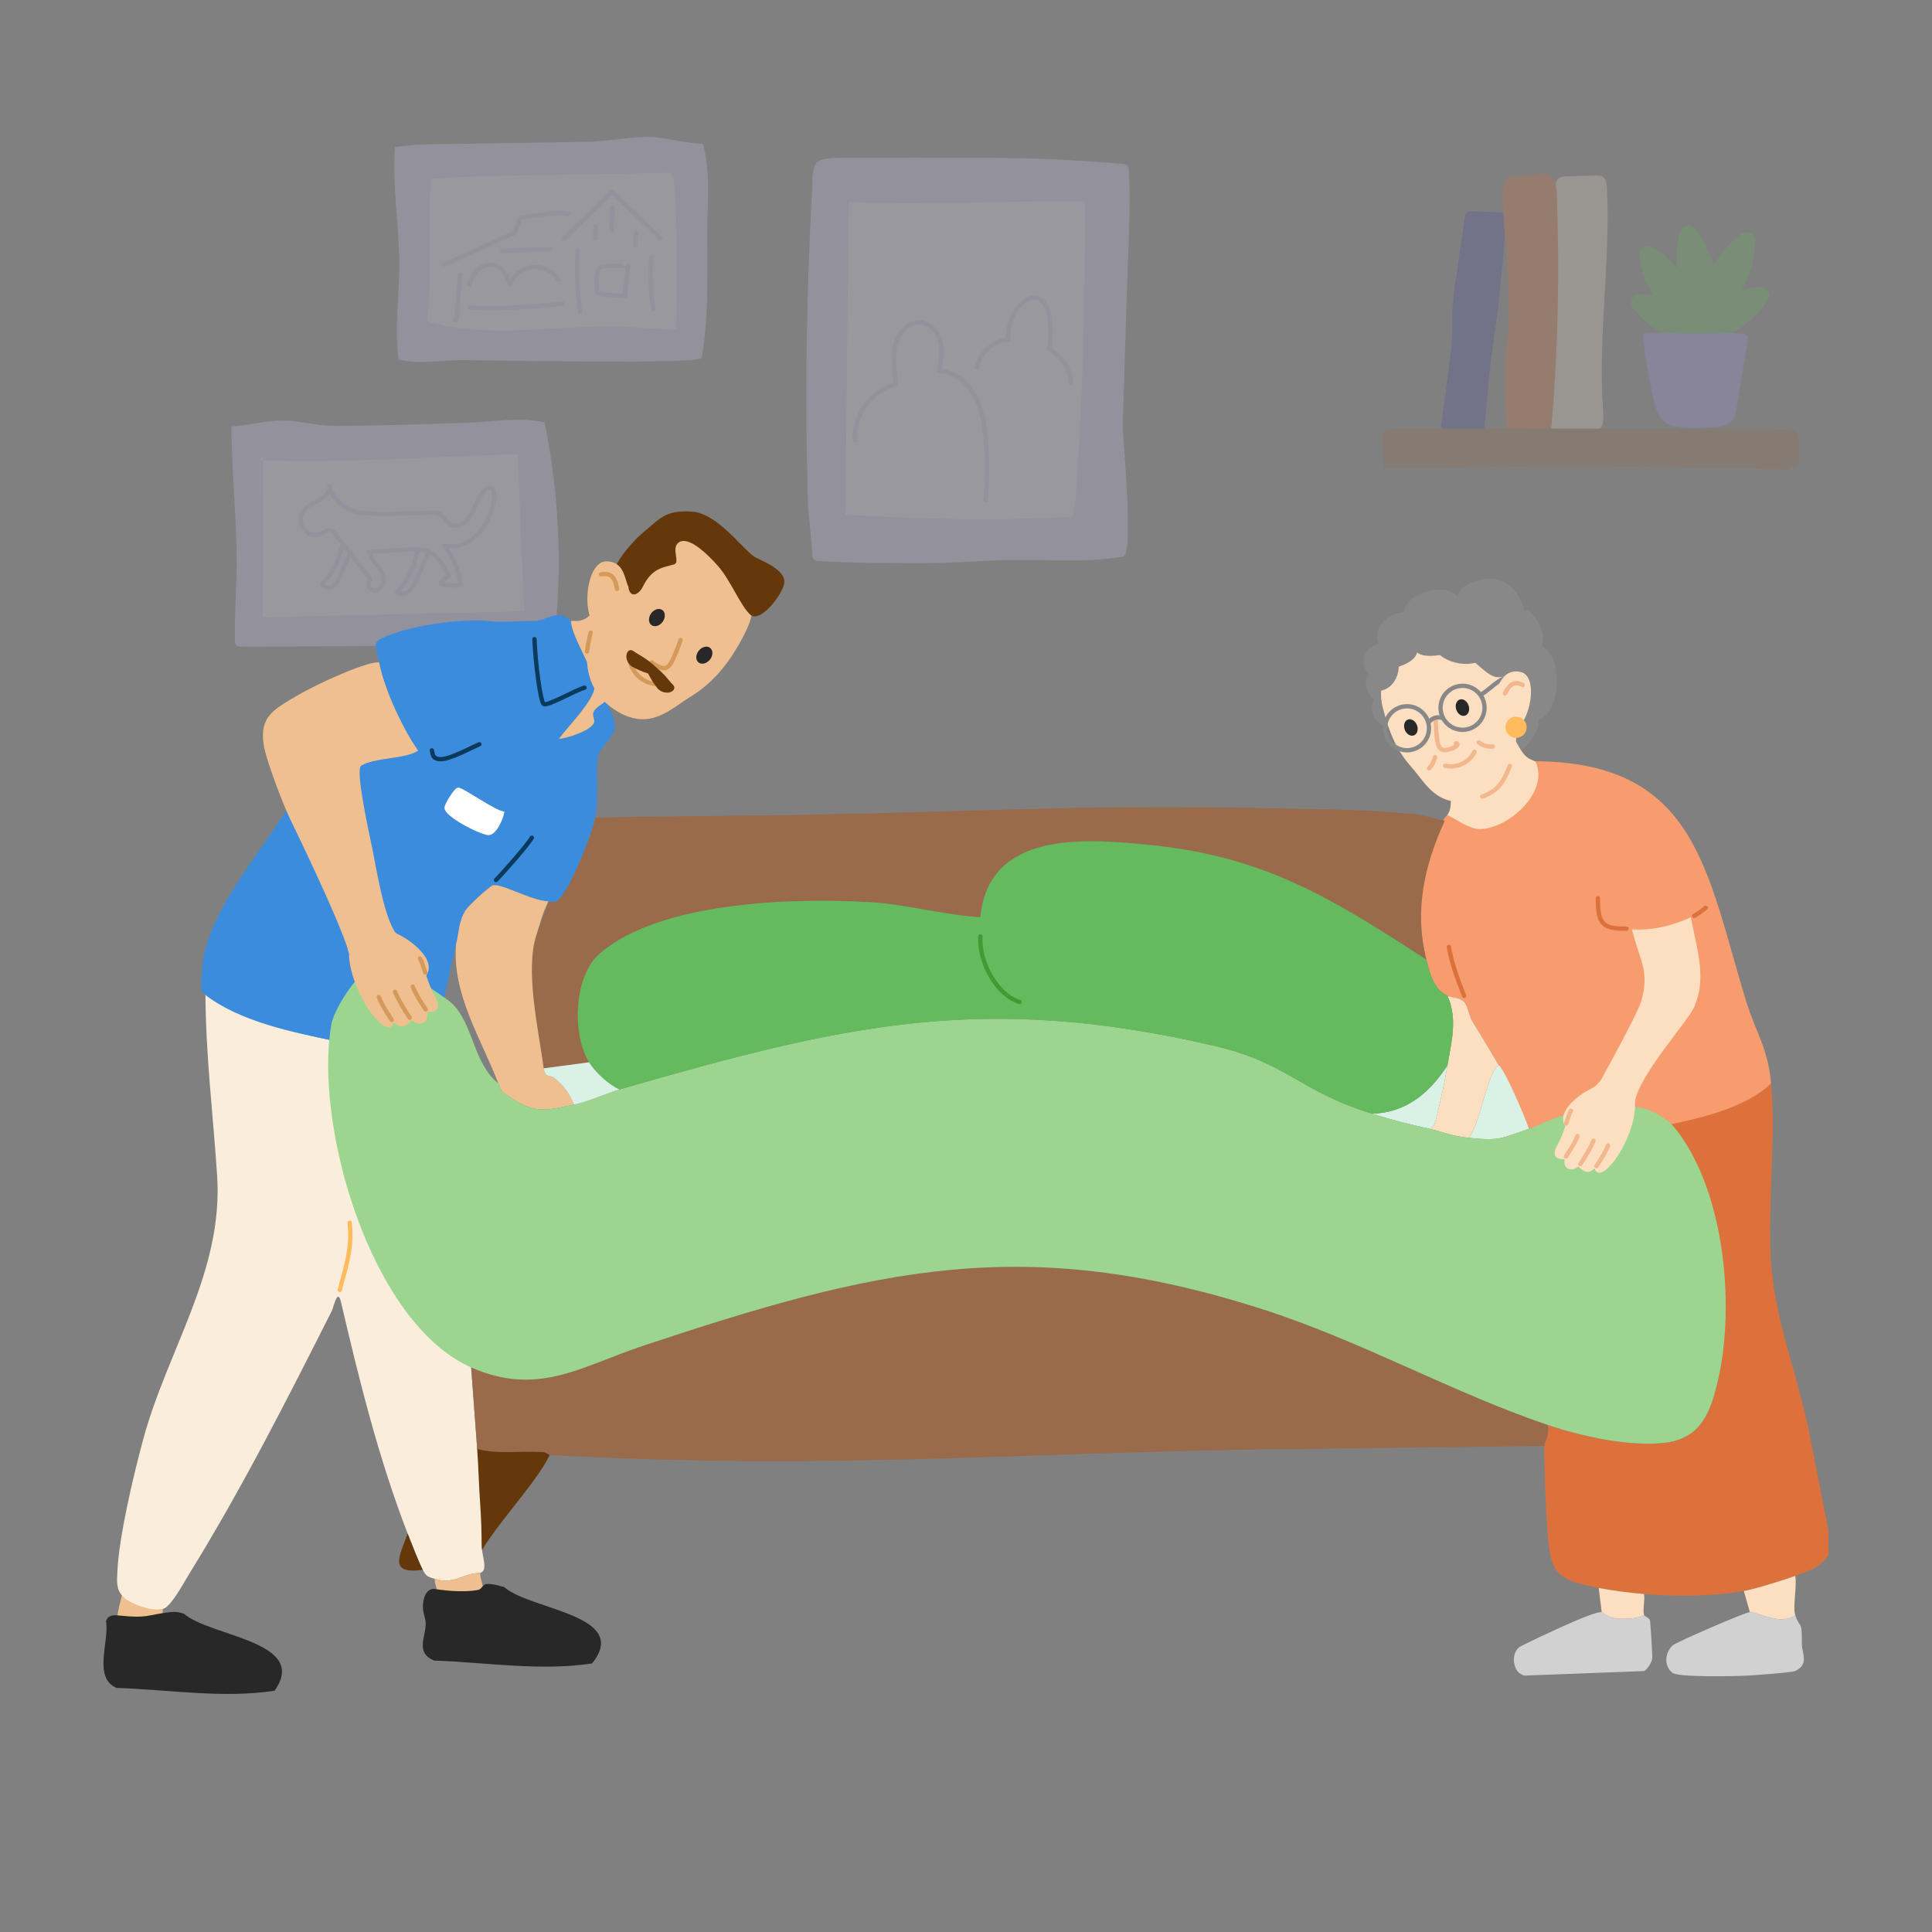 <?xml version="1.0" encoding="UTF-8"?>
<svg xmlns="http://www.w3.org/2000/svg" viewBox="0 0 448 448">
  <rect x="0" y="0" width="448" height="448" fill="#808080" stroke="none"/>
  <defs>
    <style>
      .cls-1 {
        fill: #ffbb5c;
      }

      .cls-2 {
        stroke: #d6995c;
      }

      .cls-2, .cls-3, .cls-4, .cls-5, .cls-6, .cls-7, .cls-8, .cls-9 {
        fill: none;
        stroke-linecap: round;
        stroke-linejoin: round;
      }

      .cls-10 {
        fill: #d1c9f7;
      }

      .cls-11 {
        fill: #f79c6e;
      }

      .cls-3 {
        stroke: #888;
      }

      .cls-12 {
        fill: #daf1e5;
      }

      .cls-13 {
        fill: #454da1;
      }

      .cls-4 {
        stroke: #d1c9f7;
      }

      .cls-5 {
        stroke: #439933;
      }

      .cls-14 {
        fill: #fcdec0;
      }

      .cls-15 {
        fill: #ecd9c6;
      }

      .cls-6 {
        stroke: #dd713c;
      }

      .cls-16 {
        fill: #66ba5e;
      }

      .cls-17 {
        fill: #65380b;
      }

      .cls-7 {
        stroke: #f2b78c;
      }

      .cls-18 {
        fill: #dd713c;
      }

      .cls-19 {
        fill: #dd713c;
      }

      .cls-20 {
        fill: #fff;
      }

      .cls-21 {
        fill: #3c8cdd;
      }

      .cls-22 {
        fill: #282828;
      }

      .cls-8 {
        stroke: #ffbb5c;
      }

      .cls-23 {
        fill: #9cd590;
      }

      .cls-9 {
        stroke: #0a3a5c;
      }

      .cls-24 {
        fill: #efbf8f;
      }

      .cls-25 {
        opacity: .24;
      }

      .cls-26 {
        fill: #888;
      }

      .cls-27 {
        fill: #faeddb;
      }

      .cls-28 {
        fill: #ebe7fd;
      }

      .cls-29 {
        fill: #996b4a;
      }

      .cls-30 {
        fill: #996b4a;
      }

      .cls-31 {
        fill: #d1d1d1;
      }

      .cls-32 {
        fill: #a193ec;
      }
    </style>
  </defs>
  <g id="Background">
    <g class="cls-25">
      <g>
        <path id="Path_5565" data-name="Path 5565" class="cls-10" d="M125.81,149.94c-.23,0-.45,0-.67-.02-8.56-.48-17.45-.75-26.04-.45-8.15.28-16.31.4-24.47.38-6.23,0-12.39.18-18.63.11-.46.06-.92-.08-1.26-.38-.2-.3-.29-.66-.26-1.03-.15-6.16.39-12.05.4-18.18.02-10.51-1.19-20.93-1.22-31.47,4.06-.25,7.92-1.39,11.96-1.38,3.93.01,7.79,1.22,11.72,1.23,10.14.02,20.28-.42,30.42-.7,6.27-.17,12.26-1.43,18.51-.13,3.35,16.32,4.14,33.06,2.35,49.62-.02.54-.18,1.07-.46,1.53-.6.65-1.47.98-2.35.87Z"/>
        <path id="Path_5566" data-name="Path 5566" class="cls-28" d="M121.58,141.71c-.55-11.84-1.13-24.55-1.47-36.4-19.9.53-40.24,2.18-60.12,1.41l1.07-.86-.11,37.33c20.06-.6,40.56-.87,60.63-1.48Z"/>
        <g id="Group_4067" data-name="Group 4067">
          <path id="Path_5567" data-name="Path 5567" class="cls-4" d="M71.64,117.33c-1.41.98-2.41,2.25-1.68,4.42.56,1.65,2.54,2.78,4.15,2.13.89-.36,1.74-1.19,2.65-.89.42.19.78.5,1.03.89l8.11,10.44c-1.07.6-.33,2.53.89,2.57s2.15-1.27,2.13-2.49c-.13-1.22-.63-2.38-1.45-3.3-.81-.91-1.46-1.97-1.91-3.11l9.37-.59c1.25-.15,2.51-.08,3.73.22,2.65.82,4.17,3.51,5.43,5.98-.82.31-1.49.91-1.88,1.69,1.47.52,3.04.63,4.57.31-.35-3.3-1.66-6.43-3.76-9.01,2.82.43,5.67-.53,7.65-2.58,1.94-2.04,3.24-4.61,3.74-7.39,1.01-4.76-1.72-4.4-3.51-.78-1.06,2.14-2.52,6.66-5.76,6-1.63-.33-2.07-2.19-3.46-2.78-1.19-.51-2.3-.08-3.59-.07-3.92.02-7.82.28-11.74.12-2.52-.1-4.86-.34-6.89-1.89-1.52-1.14-2.63-2.73-3.17-4.54.63,2.32-2.49,3.15-4.64,4.65Z"/>
          <path id="Path_5568" data-name="Path 5568" class="cls-4" d="M79.33,126.58c-.66,3.29-2.24,6.32-4.57,8.74.22.91,1.5,1.18,2.32.71.76-.56,1.33-1.34,1.63-2.24l2.69-5.94"/>
          <path id="Path_5569" data-name="Path 5569" class="cls-4" d="M96.8,127.79c-.68,3.55-2.33,6.85-4.75,9.54.94.53,2.1.38,2.89-.35.75-.73,1.32-1.62,1.69-2.6.89-1.98,1.75-3.98,2.57-5.99"/>
        </g>
      </g>
      <g>
        <path id="Path_5628" data-name="Path 5628" class="cls-10" d="M258.64,129.36c-9.39,1.21-19,.12-28.45.62-4.99.27-9.98.53-14.98.61-8.52,0-16.58,0-25.08-.48-.79.18-1.58-.31-1.76-1.1-.04-.18-.05-.37-.02-.55-.27-4.55-.93-8.95-1.05-13.47-.47-17.61-.41-35.23.2-52.85.2-5.71.45-11.42.76-17.13.38-7.18-.54-8.4,6.85-8.42,11.33-.04,22.67,0,34,0,10.54,0,20.64.53,31.01,1.39.45-.01.89.13,1.25.4.31.38.47.87.43,1.36.4,8.16-.11,16.2-.37,24.36-.36,11.32-.72,22.64-1.08,33.96-.09,2.75,2.67,30.6.1,31.02-.6.1-1.2.19-1.81.26Z"/>
        <path id="Path_5629" data-name="Path 5629" class="cls-28" d="M249.28,117.34c1.78-23.47,2.32-47.11,2.33-70.64-18.59-.22-36.22.92-54.8.11l-.77,72.53c17.66,1.05,34.2,1.51,51.86.51.42-.02.94-.13,1.04-.54s.14-2.33.34-1.97Z"/>
        <path id="Path_5631" data-name="Path 5631" class="cls-4" d="M198.21,102.05c-.14-5.96,3.72-11.28,9.43-13-.05-2.99-.69-6.02-.04-8.94s3.22-5.76,6.18-5.31c2.2.34,3.81,2.41,4.31,4.59s.12,4.44-.27,6.63c3.35.15,6.32,2.49,8.01,5.38,1.69,2.9,2.31,6.29,2.66,9.63.52,4.97.53,9.99.03,14.96"/>
        <path id="Path_5632" data-name="Path 5632" class="cls-4" d="M226.55,85.31c.63-3.57,3.6-6.25,7.21-6.53-.14-2.71.68-5.39,2.33-7.54,1.03-1.34,2.66-2.53,4.31-2.13,1.96.47,2.76,2.79,3.01,4.79.29,2.37.24,4.77-.14,7.13,2.93,1.51,4.86,4.43,5.11,7.72"/>
      </g>
      <g>
        <path id="Path_5627" data-name="Path 5627" class="cls-10" d="M162.72,82.96c-.29,1.64-50.32.53-55.8.55-4.8.02-9.78,1.03-14.51-.15-.93-7.51.13-14.26.17-21.8.05-9.25-1.7-18.27-.98-27.47,6.64-.9,13.03-.62,19.74-.81l24.26-.38c4.58-.07,9.11-.96,13.69-1.13,4.79-.18,8.95,1.47,13.73,1.56,1.79,6.92,1.02,13.37.99,20.35-.03,9.45.38,19.96-1.3,29.29Z"/>
        <path id="Path_5630" data-name="Path 5630" class="cls-28" d="M154.92,76.38c-3.56-.11-7.05-.52-10.62-.64-14.32-.56-31.5,3.11-45.3-1.29,1.39-10.92.06-21.95.96-32.8.09-1.05,50.88-1.26,55.45-1.63,2.15-.17,1.38,33.03,1.41,36.39-.64,0-1.27,0-1.9-.03Z"/>
        <g id="Group_4070" data-name="Group 4070">
          <path id="Path_5634" data-name="Path 5634" class="cls-4" d="M130.7,55.47l11.21-10.96,11.19,10.72"/>
          <path id="Path_5635" data-name="Path 5635" class="cls-4" d="M134,58.03c-.35,4.78-.17,9.58.52,14.33"/>
          <path id="Path_5636" data-name="Path 5636" class="cls-4" d="M151.05,59.39c-.36,4.1-.21,8.23.45,12.29"/>
          <path id="Path_5637" data-name="Path 5637" class="cls-4" d="M138.46,68.01c2.15.4,4.33.59,6.52.57.08-2.32.31-4.64.7-6.93-.01.07-6-.19-6.52.32-1.28,1.27-.63,4.45-.7,6.04Z"/>
          <path id="Path_5638" data-name="Path 5638" class="cls-4" d="M138.04,55.3v-2.73"/>
          <path id="Path_5639" data-name="Path 5639" class="cls-4" d="M141.86,53.42c-.29-1.81.38-3.61.09-5.42"/>
          <path id="Path_5640" data-name="Path 5640" class="cls-4" d="M147.32,56.84c-.09-.92-.02-1.85.21-2.75"/>
          <path id="Path_5641" data-name="Path 5641" class="cls-4" d="M131.72,49.58c-1.66-.26-3.35-.24-4.99.08l-6.05.8c-.35,1.18-.85,2.21-1.2,3.4-.07.23-.4.48-.47.25-5.22,2.34-10.8,4.92-16.03,7.26"/>
          <path id="Path_5642" data-name="Path 5642" class="cls-4" d="M106.71,63.65c-.25,3.32-.52,6.64-.82,9.96-.02.27-.13.62-.4.61"/>
          <path id="Path_5643" data-name="Path 5643" class="cls-4" d="M108.9,71.31c7.18.31,14.36,0,21.49-.93"/>
          <path id="Path_5644" data-name="Path 5644" class="cls-4" d="M108.9,65.94c.27-1.55,1.16-2.93,2.45-3.82,1.33-.88,3.04-.92,4.41-.12,1.34.86,1.93,2.48,2.45,3.98,1.24-3.26,4.89-4.9,8.15-3.66,1.25.47,2.32,1.33,3.05,2.45"/>
          <path id="Path_5645" data-name="Path 5645" class="cls-4" d="M116.4,58.26l4.94-.32c2.11-.14,3.95-.13,6.07-.13"/>
        </g>
      </g>
    </g>
    <g class="cls-25">
      <g>
        <path class="cls-13" d="M344.06,100.26l-9.12-.66c-.21-.02-.45-.04-.6-.19-.19-.19-.17-.5-.13-.77.66-5.06,1.33-10.13,1.99-15.19.18-1.41.37-2.82.46-4.25.13-2.1.04-4.2.11-6.3.1-3.34.58-6.65,1.07-9.96.62-4.28,1.25-8.56,1.87-12.85.04-.25.08-.51.23-.71.29-.39.86-.41,1.35-.39,2.12.08,4.25.16,6.37.24.49.02,1.03.06,1.38.41.51.53.06,1.36.04,2.09-.18,6.52-1.13,13.11-1.71,19.7-.22,2.48-.65,4.94-1.02,7.4-.99,6.68-1.45,13.43-2.1,20.16-.05.51-.1,1.02-.18,1.52"/>
        <path class="cls-15" d="M360.96,43.19c-.43-.59-.07-1.48.54-1.87s1.38-.42,2.11-.44c2.13-.06,4.26-.11,6.39-.17.56-.02,1.16-.02,1.64.27.8.49.94,1.58.99,2.51.84,17.28-2.15,34.61-.89,51.87.12,1.65.14,3.62-1.21,4.57-.45.32-.99.47-1.52.61-1.48.4-2.96.8-4.44,1.21-.75.2-1.53.41-2.3.26-2.07-.41-2.76-2.97-3.01-5.06-2-16.96-1.82-34.18.51-51.1.17-1.21.4-2.53,1.32-3.34"/>
        <path class="cls-19" d="M349.18,55.7c-.54-3.91-.75-7.87-.63-11.81.02-.76.09-1.59.61-2.15.51-.55,1.33-.67,2.07-.75,1.72-.2,3.44-.41,5.16-.61,1.01-.12,2.11-.22,2.99.3,1.33.79,1.54,2.59,1.6,4.13.7,17.86.31,35.77-1.17,53.58-.03.34-.07.7-.32.93-.23.21-.57.24-.88.26-2.61.14-5.22.19-7.83.15-.38,0-.8-.03-1.06-.31-.23-.24-.26-.6-.29-.93-.35-5.03-.69-10.09-.3-15.12.18-2.33.52-4.64.66-6.98.14-2.39.07-4.78,0-7.17-.13-4.51-.26-9.01-.4-13.52"/>
        <path class="cls-29" d="M320.63,102.05c-.03-.69-.04-1.44.4-1.98.53-.64,1.47-.69,2.3-.7,43.55-.04,47.11.03,90.66.21.96,0,2.06.07,2.67.81.38.46.48,1.09.54,1.68.18,1.75.13,3.53-.13,5.28-.07.44-.4.78-.83.88-3.93.84,2,.75-2.02.66-40.89-.9-51.81-.97-92.7-.19-.31,0-.57-.24-.59-.55-.06-1.28-.22-4.44-.29-6.1Z"/>
      </g>
      <g>
        <g id="Group_4019" data-name="Group 4019">
          <path id="Path_5192" data-name="Path 5192" class="cls-16" d="M397.39,62.05c1.48,6.97-1.41,13.49-1.41,13.49,0,0-5.29-4.78-6.77-11.75-.8-3.77-.32-7.41.29-9.95.4-1.67,2.55-2.12,3.59-.76,1.59,2.08,3.5,5.21,4.3,8.98Z"/>
          <path id="Path_5193" data-name="Path 5193" class="cls-16" d="M390.42,64.16c3.86,5.99,3.49,13.11,3.49,13.11,0,0-6.64-2.59-10.51-8.57-2.09-3.24-2.94-6.82-3.28-9.42-.22-1.69,1.63-2.87,3.08-1.98,2.23,1.38,5.13,3.62,7.22,6.86Z"/>
          <path id="Path_5194" data-name="Path 5194" class="cls-16" d="M390.03,70.29c6.42,3.09,9.82,9.36,9.82,9.36,0,0-7.02,1.26-13.44-1.82-3.47-1.67-6.06-4.27-7.7-6.31-1.07-1.33-.13-3.31,1.58-3.31,2.62.01,6.27.41,9.75,2.08Z"/>
          <path id="Path_5195" data-name="Path 5195" class="cls-16" d="M404.69,65.63c-3.25,6.34-9.6,9.57-9.6,9.57,0,0-1.08-7.05,2.16-13.39,1.76-3.43,4.42-5.95,6.5-7.54,1.35-1.04,3.32-.05,3.27,1.66-.08,2.62-.57,6.26-2.33,9.69Z"/>
          <path id="Path_5196" data-name="Path 5196" class="cls-16" d="M402.71,76.58c-6.16,3.58-13.26,2.86-13.26,2.86,0,0,2.9-6.51,9.06-10.09,3.34-1.94,6.95-2.61,9.56-2.83,1.7-.14,2.79,1.77,1.83,3.17-1.48,2.16-3.86,4.95-7.19,6.88Z"/>
        </g>
        <path id="Path_5198" data-name="Path 5198" class="cls-32" d="M403.73,88.34c.13-.74.25-1.47.38-2.21.3-1.82.59-3.64.86-5.47.14-.93.82-2.59-.14-3.11-.36-.2-1.05-.17-1.46-.21-2-.2-4.02-.07-6.03-.07-2.55,0-5.1.06-7.65,0-2.27-.06-4.54-.12-6.8-.17-2.32-.05-1.98.69-1.73,2.66.23,1.81.5,3.61.8,5.41.48,2.83,1.06,5.65,1.73,8.44.56,2.33,1.44,4.24,3.91,5.04.7.2,1.42.34,2.15.41,2.59.32,5.46.11,8.08-.01,1.3-.06,2.75-.34,3.67-1.35,1.18-1.3,1.18-3.56,1.5-5.23.26-1.37.51-2.74.74-4.11Z"/>
      </g>
    </g>
  </g>
  <g id="Colours">
    <g>
      <path class="cls-26" d="M356.74,166.28c.37,4.18-2.87,7.21-6.57,9.6-3.7,2.38-6.68-3.61-2.57-9.6s8.74-4.55,9.14,0Z"/>
      <path class="cls-14" d="M351.44,171.82c1.91,3.41,2.35,3.91,4.55,4.72s11.45,9.08,11.47,14.38c.02,5.31-10.94,13.87-17.73,15.62-6.79,1.75-18.78-7.46-17.38-10.27,1.41-2.81,1.3-4.87,2.61-6.43s1.71-2.28,1.35-7.08c-.36-4.79,12.44-15.73,15.12-10.95Z"/>
      <path class="cls-26" d="M320.08,160.43c-2.32,1.58-3.35,6.33,1.36,8.03s.82-9.52-1.36-8.03Z"/>
      <path class="cls-26" d="M327.86,142.12c-4.19-1.08-9.99,2.23-8.21,7.18-4.72,1.27-3.63,5.6-2.19,7.08,2.59,2.67,11.81-1.39,12.16-5.5s.35-8.22-1.75-8.76Z"/>
      <path class="cls-26" d="M347.11,149.55c5.07-4.67,11.61.02,13.01,3.25,1.4,3.22,2.67,17.19-9.94,14.94-12.61-2.26-5.14-16.28-3.07-18.18Z"/>
      <path class="cls-26" d="M331.24,151.95c-7.02-2.53-7.6-11.06-3.01-13.63,4.59-2.57,8.18-1.61,9.79-.08.58-2.59,4.67-4.35,8.62-3.92,3.95.42,6.48,4.85,6.79,7.14,1.95-.31,5.79,5.5,3.81,9.01-1.78,3.15-6.6,4.91-9.62,4.25-3.02-.66-14.98-2.26-16.38-2.77Z"/>
      <path class="cls-26" d="M323.53,167.54c.22.51,1.47.33,1.92-.06,1.79-1.54,4.64-1.62,6.88-2.21,1.99-.52,3.94-1.15,5.89-1.78,3.88-1.24,7.72-1.35,11.63-2.13.01.13.02.26.03.38.12,1.41,6.77-2.96,6.65-4.36-.51-6.1-6.74-13.41-9.93-16.03-3.19-2.61-8.53-2.9-14.09-1.57-6.32,1.51-10.75,3.9-12.9,10.41-2.01,6.07,1.05,10.89,3.92,17.36Z"/>
      <path class="cls-14" d="M333.13,149.34s-15.45.04-13.32,10.9c2.09,10.66,4.65,14.41,7.71,17.91,3.06,3.5,5.79,9.17,13.49,7.42,6.42-1.46,11.32-6.68,10.48-17.55-.8-10.35-1.87-25.21-18.35-18.68Z"/>
      <path class="cls-22" d="M340.51,163.5c-.38-1.02-1.32-1.58-2.09-1.26-.77.32-1.09,1.4-.7,2.41.38,1.02,1.32,1.58,2.09,1.26.77-.32,1.09-1.4.7-2.41Z"/>
      <path class="cls-22" d="M328.52,168.03c-.44-.99-1.41-1.5-2.16-1.13-.75.36-1,1.46-.56,2.45.44.99,1.41,1.5,2.16,1.13.75-.36,1-1.46.56-2.45Z"/>
      <path class="cls-7" d="M332.93,167.11c.02,1.57.14,3.13.37,4.68.12.8.37,1.73,1.12,2.03.39.16.84.1,1.26.03.48-.07,1.59-.46,2-.82s.32-.8-.1-.63"/>
      <path class="cls-7" d="M341.93,174.33c-1.17,2.47-4.19,3.89-6.84,3.23"/>
      <path class="cls-7" d="M350.09,177.62c-1.29,3.23-2.44,5.75-6.39,7.09"/>
      <path class="cls-7" d="M346.15,173.1c-1.14.12-2.33-.22-3.23-.93"/>
      <path class="cls-7" d="M331.38,178.15c.91-.99.94-1.33,1.4-2.58"/>
      <path class="cls-26" d="M349.68,156.18c-4.65,3.72-7.55-5.77-13.46-4.65-3.4.64-6.17.93-7.62-.24-.37,1.61-2.29,2.72-4.9,3.52-4.51,1.38-3.35,7.95-3.28,8.32,0,.02-.41-.09-.43-.09-2.51-.7-4.32-4.51-2.54-6.65-.06-1.44,1.12-1.72,1.75-3,1.5-3.07,6.39-3.95,10.35-5.27,16.29-7.84,24.78,4.35,20.12,8.07Z"/>
      <g>
        <circle class="cls-3" cx="339.14" cy="164.13" r="5.1"/>
        <circle class="cls-3" cx="326.26" cy="168.87" r="5.1"/>
        <path class="cls-3" d="M331.35,167.4c.89-.93,1.76-1.32,3.28-.89"/>
      </g>
      <path class="cls-3" d="M343.7,160.88c1.64-.93,4.02-3.7,6.45-3.97"/>
      <path class="cls-14" d="M346.88,160.5s1.43-5.98,5.96-4.61c4.54,1.37,1.37,15.22-4.06,14.34,0,0-.81-3.98-1.9-9.73Z"/>
      <path class="cls-7" d="M353.12,158.83c-.56-.27-1.17-.49-1.78-.4-1.15.17-1.84,1.33-2.37,2.36"/>
      <path class="cls-26" d="M344.12,152.71c-3.89,3-12.39.09-11.37-3.92,5.2-3.81,9.6-2.46,11.37,3.92Z"/>
      <path class="cls-26" d="M319.8,160.24c3.94-.51,5.03-4.96,4.38-7.18-2.81.88-5.72,3.42-4.38,7.18Z"/>
      <circle class="cls-1" cx="351.55" cy="168.64" r="2.46"/>
    </g>
    <g>
      <path class="cls-31" d="M405.77,373.83c2.49.12,7.04,3.16,10.52.7,1.17,3.5,1.57.76,1.53,6.65-.01,2.09,1.77,4.82-1.55,6.29-.89.39-9.61,1.01-11.52,1.1-2.76.13-15.56.39-16.92-.66-2.09-1.62-1.75-4.73.05-6.39.73-.67,16.92-7.74,17.89-7.69Z"/>
      <path class="cls-31" d="M371.41,373.83c.42.1,1.08,1.19,3.13,1.42s4.79.21,6.69-.72c.06.23,1.22.58,1.37,1.22.14.59.6,8.22.53,8.85-.09.86-1.15,2.52-1.9,2.89l-27.7,1.05c-2.72-.5-3.41-5.11-1.09-6.69,2.69-1.39,17.29-8.42,18.97-8.02Z"/>
      <path class="cls-12" d="M348.27,247.03l.7.7c3.47,3.15,3.98,9.87,5.61,14.01-6.55,2.2-6.59,2.89-14.02,2.1,2.53-2.65,4.52-16,7.01-16.81.14-.05.55-.04.7,0Z"/>
      <g>
        <path class="cls-18" d="M424,354.92v5.6c-1.87,2.94-4.61,3.8-7.71,4.9-2.83,1.01-9.29,3.04-11.92,3.5-7.1,1.25-16.01,1.35-23.14.7-3.41-.31-7.16-.76-10.52-1.4-10.46-2-11.25-3.53-11.95-14.33-.38-5.91-.65-12.83-.67-18.59,0-.57,1.45-3.39.7-4.9,7.82,2.65,18.79,5.09,27,4.21,8.71-.93,10.9-7.19,12.62-14.71,3.98-17.37-1.24-44.68-12.89-58.96,7.76-1.59,19.36-4.05,25.16-9.7,1.19,13.13-.83,27.61-.03,41.01.81,13.53,6.13,26.36,8.8,39.55l4.55,23.13Z"/>
        <path class="cls-11" d="M410.68,251.23c-5.8,5.66-16.57,8.11-24.33,9.7-1.57-1.93-20.09-4.57-20.54-4.1-2.58,2.67-7.91,3.79-11.22,4.9-1.63-4.14-4.74-11.5-6.48-14.01s-4.66-7.55-6.72-10.98c-.79-1.31-1-3.51-1.88-4.43-1.04-1.09-2.7-.91-3.85-1.41-3.17-1.37-4.08-5.15-4.91-8.41-2.83-11.16-1.55-26.39,4.85-33.47.86.16,4.85,3.2,7.41,3.23,6.64.09,16.51-8.69,12.99-15.73,37.58.21,39.73,25.82,48.89,55.61,2.26,7.33,5.04,10.77,5.79,19.08Z"/>
      </g>
      <path class="cls-12" d="M335.65,247.03c-.65,3.83-1.66,8.67-2.66,12.42-.31,1.15-.29,1.74-1.55,2.3-5.14-1.17-8.18-1.92-13.32-3.5,7.94-.18,13.43-4.88,17.53-11.21Z"/>
      <g>
        <path class="cls-14" d="M416.29,365.42c.45,2.35-.63,7.22,0,9.11-3.48,2.46-8.02-.58-10.52-.7l-1.4-4.9c2.63-.46,9.09-2.5,11.92-3.5Z"/>
        <path class="cls-14" d="M381.23,369.63c.23,1.42-.34,3.69,0,4.9-1.9.93-4.64.95-6.69.72s-2.71-1.32-3.13-1.42l-.7-5.6c3.36.64,7.1,1.09,10.52,1.4Z"/>
        <path class="cls-14" d="M347.57,247.03c-2.5.82-4.48,14.16-7.01,16.81-4.27-.45-5.62-1.3-9.12-2.1,1.25-.56,1.24-1.15,1.55-2.3,1-3.74,2.01-8.59,2.66-12.42.94-5.52,2.38-10.77,0-16.11,1.16.5,2.81.32,3.85,1.41.88.92,1.09,3.12,1.88,4.43,2.06,3.43,4.11,6.83,6.19,10.28Z"/>
      </g>
    </g>
    <path class="cls-24" d="M37.73,373.13v1.4c-4.98.58-4.44,1.34-10.52.7,0-1.69,1.04-4.94,1.46-6.93,1.75,1.69,6.63,5.39,9.06,4.82Z"/>
    <path class="cls-17" d="M127.48,337.4c-3.45,7.09-14.14,17.83-17.13,24.71-.75-2.99-1.4-9.53-1.63-12.64-.32-4.29.29-9.87-.03-14.17,4.95,1.28,12.04,1.12,17.09,1.37.91.04,1.59.72,1.7.73Z"/>
    <path class="cls-27" d="M77.7,241.42c9.85,2.15,24.74,41.01,31.55,75.66.48,6.3.93,12.62,1.4,18.92.32,4.3.39,8.66.71,12.95.23,3.11.32,6.84.32,9.29s1.61,5.96-.32,6.48c-4.19.12-6.13,2.82-10.52,1.4-1.6-.52-1.94-.46-2.8-2.1s-2.72-6.38-3.51-8.41c-6.7-17.26-11.23-35.58-15.44-53.6-.82-3.49-1.65.97-2.18,2.01-10.2,20.26-21.08,41.64-33.01,60.9-1.17,1.88-4.26,7.75-6.17,8.2-2.43.56-7.36-1.11-9.12-2.8s-1.49-3.75-1.39-5.94c.37-8.15,3.75-22.35,5.95-30.49,5.64-20.92,18.65-39.01,17.18-61.29-.97-14.76-2.7-27.96-2.72-43.28,8.15,6.84,19.82,9.95,30.08,12.1Z"/>
    <path class="cls-24" d="M111.36,364.72c-.04,1.41.71,2.78.7,4.2-.15.04-.66.93-1.36,1.06-3.34.62-5.84,1.26-9.16-.36.13-.45-.93-2.61-.7-3.5,4.39,1.42,6.33-1.28,10.52-1.4Z"/>
    <path class="cls-17" d="M98.03,364.02c-8.15,1.12-5.29-3.35-3.51-8.41.79,2.02,2.63,6.74,3.51,8.41Z"/>
    <path class="cls-8" d="M78.8,299.13c.98-4.16,3.03-9.31,2.27-15.6"/>
    <path class="cls-22" d="M27.62,374.61c6.85.72,6.25-.14,11.86-.79,1.07-.12,2.14,0,3.16.37,6.16,5.37,29.15,6.4,21.03,17.86-11.95,1.84-24.5-.25-36.64-.65-5.53-2.36-1.65-10.66-2.45-15.48.46-1.42,1.73-1.45,3.04-1.31Z"/>
    <path class="cls-22" d="M100.87,368.48c1.41.18,6.15.91,9.92.21.78-.15.84-.68,1.53-1.2s3.33.13,4.61.53c5.86,5.31,29.49,6.41,20.36,17.7-11.95,1.84-24.49-.25-36.63-.66-4.38-1.84-1.97-5.42-1.94-8.49.01-1.45-.84-2.81-.63-4.67.28-2.53,1.37-3.62,2.78-3.44Z"/>
    <path class="cls-30" d="M328.64,188.88c1.79.2,4.54,1.09,6.39,1.43-4.78,10.34-7.12,21.04-4.29,32.2-22.52-14.58-37.68-23.96-64.47-26.62-15.04-1.49-37.06-3.13-38.93,16.78-8.59-.49-16.99-2.96-25.58-3.47-18.01-1.07-48.83-.12-62.69,11.92-6.06,5.26-6.46,18.71-2.47,25.2l-10.52,1.4c-1.18-8.72-4.37-22.68-1.73-30.81,1.13-3.48,3.07-7.08,3.35-10.93,5.22-.72,9.37-11.78,10.31-16.41,16.71-.33,33.45-.35,50.16-.67,45.42-.88,62.32-2.37,107.9-1.46,10.59.21,22.08.25,32.58,1.43Z"/>
    <path class="cls-21" d="M142.57,168.66c.23-1.87-1.64-4.41-1.76-6.4-.76.8-2.71,1.73-3.17,2.83-.36.87.3,1.75.16,2.33-.46,1.94-6.16,3.72-8.21,3.94,1.95-2.73,8.27-8.98,8.34-12.24.07-3.59-5.23-11.02-5.53-15.08-2.95-3.21-5.8.09-8.7-.04-2.4-.11-6.69.39-9.97.04-6.83-.72-19.05,1.02-25.29,3.99-2.37,1.13-.96,2.69-.48,5.85-.26,1.69-23.51,37.24-23.58,37.09-5.97,9.07-16.7,22.21-17.49,33.38-.12,1.75-.23,3-.26,4.56-.01.63.26,1.24.75,1.62,8.16,6.37,20.38,8.81,30.32,10.88.51-2.87,2.77-7.64,2.8-9.81.04-2.34,16.32,2.6,16.13,2.8,1.04,1.44,4.13,2.79,4.91,3.5,1.59-6.27,2.62-12.64,4.21-18.92.74-2.93.57-5.26,2.22-7.94.64-1.04,5.29-5.3,6.21-5.72,1.71-.8,10.51,4.42,14.53,3.78,2.52-.4,8.36-14.91,9.3-19.54,1.07-5.29-.03-10.46.72-14.35.39-2.01,3.52-3.93,3.84-6.58ZM113.25,193.65c-1.69-.03-10.37-4.27-10.19-6.39.08-.88,2.21-4.48,3.13-4.63,1.06-.18,8.68,5.48,10.78,5.56-.23,1.65-1.85,5.49-3.72,5.46Z"/>
    <path class="cls-24" d="M143.26,159.43c-2.08.44-2.01,2.36-2.46,2.83-.76.8-2.71,1.73-3.17,2.83-.36.87.3,1.75.16,2.33-.46,1.94-6.16,3.72-8.21,3.94,1.95-2.73,8.27-8.98,8.34-12.24.07-3.59-5.23-11.02-5.53-15.08.65-.37,2.83.9,5.23-2.38,1.73-.15,4.59,1.44,5.89.89,8.38-3.59,4.12,15.96-.26,16.88Z"/>
    <path class="cls-24" d="M127.17,208.99c-1.66,3.49-1.69,4.45-2.82,7.93-2.64,8.13.55,22.09,1.73,30.81.33,2.44,1.2,1.17,2.77,2.48,2.04,1.7,3.28,3.46,4.24,5.93-7.51,1.63-9.67,2.07-16.32-2.78-.87-.63-.96-1.92-1.21-2.12-4-10.42-10.71-20.61-9.82-32.23.74-2.93.57-5.26,2.22-7.94.64-1.04,5.29-5.3,6.21-5.72,1.71-.8,8.83,3.48,12.99,3.65Z"/>
    <path class="cls-20" d="M116.97,188.19c-.23,1.65-1.85,5.49-3.72,5.46-1.69-.03-10.37-4.27-10.19-6.39.08-.88,2.21-4.48,3.13-4.63,1.06-.18,8.68,5.48,10.78,5.56Z"/>
    <path class="cls-30" d="M358.79,330.4c.75,1.52-.7,4.33-.7,4.9l-55.07.67c-67.37.65-108.17,5.06-175.53,1.43-.11,0-.79-.68-1.7-.73-5.05-.25-10.18.61-15.13-.67-.47-6.3-.93-12.62-1.4-18.92,15.54,6.85,25.59-.24,39.61-4.92,54.1-18.04,88.68-26.26,143.86-8.58,22.77,7.29,44.07,19.34,66.08,26.81Z"/>
    <path class="cls-23" d="M99.76,229.06c2.4,1.65,4.13,2.79,4.91,3.5,5.1,4.65,4.99,13.98,10.89,18.67.25.2.34,1.49,1.21,2.12,6.65,4.85,8.81,4.42,16.32,2.78,4.04-.88,7.17-2.54,10.52-3.5,51.84-14.93,83.99-22.61,137.75-10.17,17.45,4.04,19.69,10.51,36.76,15.77,5.14,1.58,8.18,2.33,13.32,3.5,3.5.8,4.85,1.65,9.12,2.1,7.44.79,7.47.09,14.02-2.1,3.31-1.11,6.58-3.19,11.22-3.82s8.46-1.08,11.87-1.29c4.43-.27,9,2.87,10.57,4.79,11.65,14.28,14.15,41.1,10.17,58.47-1.72,7.52-3.91,13.78-12.62,14.71-8.21.88-19.18-1.56-27-4.21-22-7.46-43.31-19.51-66.08-26.81-55.18-17.68-89.75-9.46-143.86,8.58-14.01,4.67-24.07,11.77-39.61,4.92-23.36-10.31-36.51-56.27-32.4-79.54.51-2.87,3.97-8.65,6.78-11.29s13.73,1.15,16.13,2.8Z"/>
    <path class="cls-16" d="M330.74,222.51c.83,3.26,1.74,7.04,4.91,8.41,2.38,5.35.94,10.59,0,16.11-4.1,6.33-9.59,11.03-17.53,11.21-17.07-5.26-19.31-11.73-36.76-15.77-53.76-12.44-85.91-4.76-137.75,10.17-2.52-1.19-5.56-3.94-7.01-6.31-3.99-6.5-3.59-19.94,2.47-25.2,13.86-12.04,44.68-12.99,62.69-11.92,8.59.51,16.99,2.99,25.58,3.47,1.87-19.91,23.9-18.27,38.93-16.78,26.79,2.65,41.95,12.04,64.47,26.62Z"/>
    <path class="cls-12" d="M136.6,246.33c1.46,2.37,4.5,5.12,7.01,6.31-3.35.96-6.48,2.62-10.52,3.5-.97-2.47-2.21-4.23-4.24-5.93-1.57-1.31-2.44-.04-2.77-2.48l10.52-1.4Z"/>
    <path class="cls-9" d="M123.93,148.2c.23,5.71,1.38,14.3,2.11,15.02s7.6-3.32,9.51-3.75"/>
    <path class="cls-9" d="M100.15,174.01c.2.64,0,2.08,2.13,2.03s6.59-2.43,8.87-3.47"/>
    <path class="cls-9" d="M115.02,204.06c2.55-2.63,7.34-8.19,8.31-9.81"/>
    <path class="cls-14" d="M371.15,250.59c1.23-2.24,8.6-15.61,9.41-18.39,2.04-7.06-.34-9.32-2.13-16.69,4.73.28,9.41-.83,13.64-2.83,1.71,8.5,3.61,14.33.78,20.85-1.4,3.25-12.6,15.55-13.71,21.79-.53,2.96-10.06-.95-7.99-4.74Z"/>
    <path class="cls-24" d="M80.91,220.93c-2.03-7.31-13.58-30.88-13.65-31.03-1.66-3.45-5.64-13.82-6.14-17.33-.92-6.42,2.34-8.05,7.71-11.22s16.72-8.14,19.09-7.74c1.39,7.21,6.38,16.82,9.04,20.44-2.6,1.95-10.55,1.62-13.24,3.54-1.39.99,2.02,16.28,2.6,19.13.98,4.79,2.71,15.93,5.46,19.66s-8.84,11.86-10.87,4.55Z"/>
    <path class="cls-6" d="M377.17,215.35c-5.13,0-6.71-.64-6.65-7.06"/>
    <path class="cls-6" d="M392.85,212.38c.92-.44,1.95-1.36,2.69-1.88"/>
    <path class="cls-6" d="M339.51,230.92c-2.06-5.24-2.95-7.99-3.54-11.36"/>
    <path class="cls-5" d="M227.34,217.14c-.37,5.97,3.81,13.61,9.08,15.19"/>
    <g>
      <path class="cls-24" d="M165.72,125.15c8.4,5.27,11.07,13.47,7.22,21.27-4.26,8.63-8.71,12.63-13.06,15.29-4.34,2.66-9.04,7.71-16.53,3.37-6.24-3.61-9.67-10.67-5.24-21.78,1.12-2.8,3.16-7.52,5.39-10.95,8.66-13.36,16.05-11.08,22.22-7.2Z"/>
      <path class="cls-22" d="M151.05,142.15c.73-.94,1.89-1.22,2.6-.64.7.58.68,1.82-.05,2.75-.73.94-1.89,1.22-2.6.64-.7-.58-.68-1.82.05-2.75Z"/>
      <path class="cls-22" d="M162.12,150.79c.79-.89,1.97-1.11,2.63-.48.67.63.57,1.86-.22,2.75-.79.89-1.97,1.11-2.63.48-.67-.63-.57-1.86.22-2.75Z"/>
      <path class="cls-2" d="M157.8,148.4c-.53,1.63-1.16,3.23-1.91,4.78-.39.8-.95,1.69-1.84,1.76-.46.04-.91-.17-1.33-.38-.48-.23-.95-.46-1.43-.69-.09-.04-.19-.11-.17-.2s.21-.03.13.03"/>
      <path class="cls-24" d="M145.36,136.93s.46-6.72-4.74-6.76c-5.2-.04-6.39,15.48-.42,16.33,0,0,2.14-3.91,5.16-9.56Z"/>
      <path class="cls-2" d="M139.38,133.16c.67-.1,1.38-.13,1.99.16,1.15.55,1.5,1.99,1.71,3.24"/>
      <path class="cls-17" d="M145.71,136.04c-.59-1.12-.9-4.05-2.69-5.22,1.71-3.23,4.82-6.26,6.17-7.39,3.94-3.28,5.13-5.2,11.3-4.79s12.17,9.43,14.86,10.7,6.89,3.17,6.51,5.87-5.55,9.26-7.8,7.39-4.63-8.09-7.7-11.51-6.83-6.64-8.88-5.37.39,4.72-1.2,5.16c-2.74.76-5.13.96-7.17,5.08-1.14,2.31-3.17,2.65-3.4.08Z"/>
      <path class="cls-2" d="M146.03,153.02c.42,2.96,3.12,5.44,6.11,5.6"/>
      <path id="Path_3994-2" data-name="Path 3994-2" class="cls-17" d="M145.23,152.15c.02.97.51,1.88,1.31,2.43,1.19.65,2.45,1.19,3.74,1.6.62,1.25,1.37,2.42,2.24,3.51.68.7,1.65,1.03,2.62.89.61-.13,1.32-.55,1.22-1.25-.05-.38-.54-.77-.76-1.02-.48-.56-.95-1.13-1.44-1.68-.68-.73-1.42-1.42-2.19-2.06-.83-.77-1.73-1.47-2.67-2.09-.62-.39-1.26-.77-1.89-1.15-.29-.17-.75-.59-1.14-.58-.71.02-1,.78-1.04,1.41Z"/>
      <path class="cls-2" d="M136.97,146.71c-.5,1.95-.67,3.08-.87,4.38"/>
    </g>
    <g>
      <path class="cls-24" d="M98.52,226.62c1.1-1.19,1.2-2.7.3-4.4s-3.54-4.25-7.03-5.84-2.45,7.76,1.12,10.47,4.45,1.03,5.62-.23Z"/>
      <path class="cls-24" d="M97.62,222.69c.89,1.87,1.47,5.23,3.25,8.34s-.06,3.83-1.84,3.71c.42,2.69-1.73,3.3-3.56,1.89-1.68,1.81-2.8,1.68-4.13.49-.56,1.48-1.8,1.87-4.48-1.22s-5.99-9.84-5.94-14.98c-.78-1.86-.15-3.52-.37-4.73s8.49-5.5,9.09-2.94,1.71,2.73,2.15,3.12,4.42,3.33,5.83,6.31Z"/>
      <path class="cls-2" d="M98.7,234.05c-1.18-1.75-2.34-3.59-2.99-5.27"/>
      <path class="cls-2" d="M94.99,235.98c-1.18-1.75-2.74-4.32-3.38-6.01"/>
      <path class="cls-2" d="M90.84,236.49c-1.18-1.75-2.34-3.59-2.99-5.27"/>
      <path class="cls-2" d="M98.63,225.54c-.52-1.61-.92-2.75-1.25-3.3"/>
    </g>
    <g>
      <path class="cls-14" d="M363.27,261.49c-.99-1.07-1.08-2.43-.27-3.96s3.19-3.83,6.33-5.26,2.21,6.99-1.01,9.43-4,.93-5.06-.21Z"/>
      <path class="cls-14" d="M364.08,257.94c-.8,1.69-1.32,4.72-2.93,7.52s.05,3.45,1.66,3.34c-.37,2.43,1.56,2.98,3.21,1.71,1.51,1.63,2.52,1.52,3.72.44.51,1.34,1.62,1.68,4.04-1.1s5.39-8.86,5.35-13.49c0-2.41.13-3.17.33-4.26s-6.96-5.07-7.5-2.77c-.2.85-1.15,1.52-1.42,1.9-.46.66-.95.8-1.21,1.03-.4.36-3.98,3-5.25,5.68Z"/>
      <path class="cls-7" d="M363.11,268.17c1.06-1.57,2.11-3.23,2.69-4.75"/>
      <path class="cls-7" d="M366.45,269.92c1.06-1.57,2.46-3.9,3.05-5.41"/>
      <path class="cls-7" d="M370.19,270.38c1.06-1.57,2.11-3.23,2.69-4.75"/>
      <path class="cls-7" d="M363.17,260.51c.47-1.45.82-2.47,1.13-2.97"/>
    </g>
  </g>
</svg>